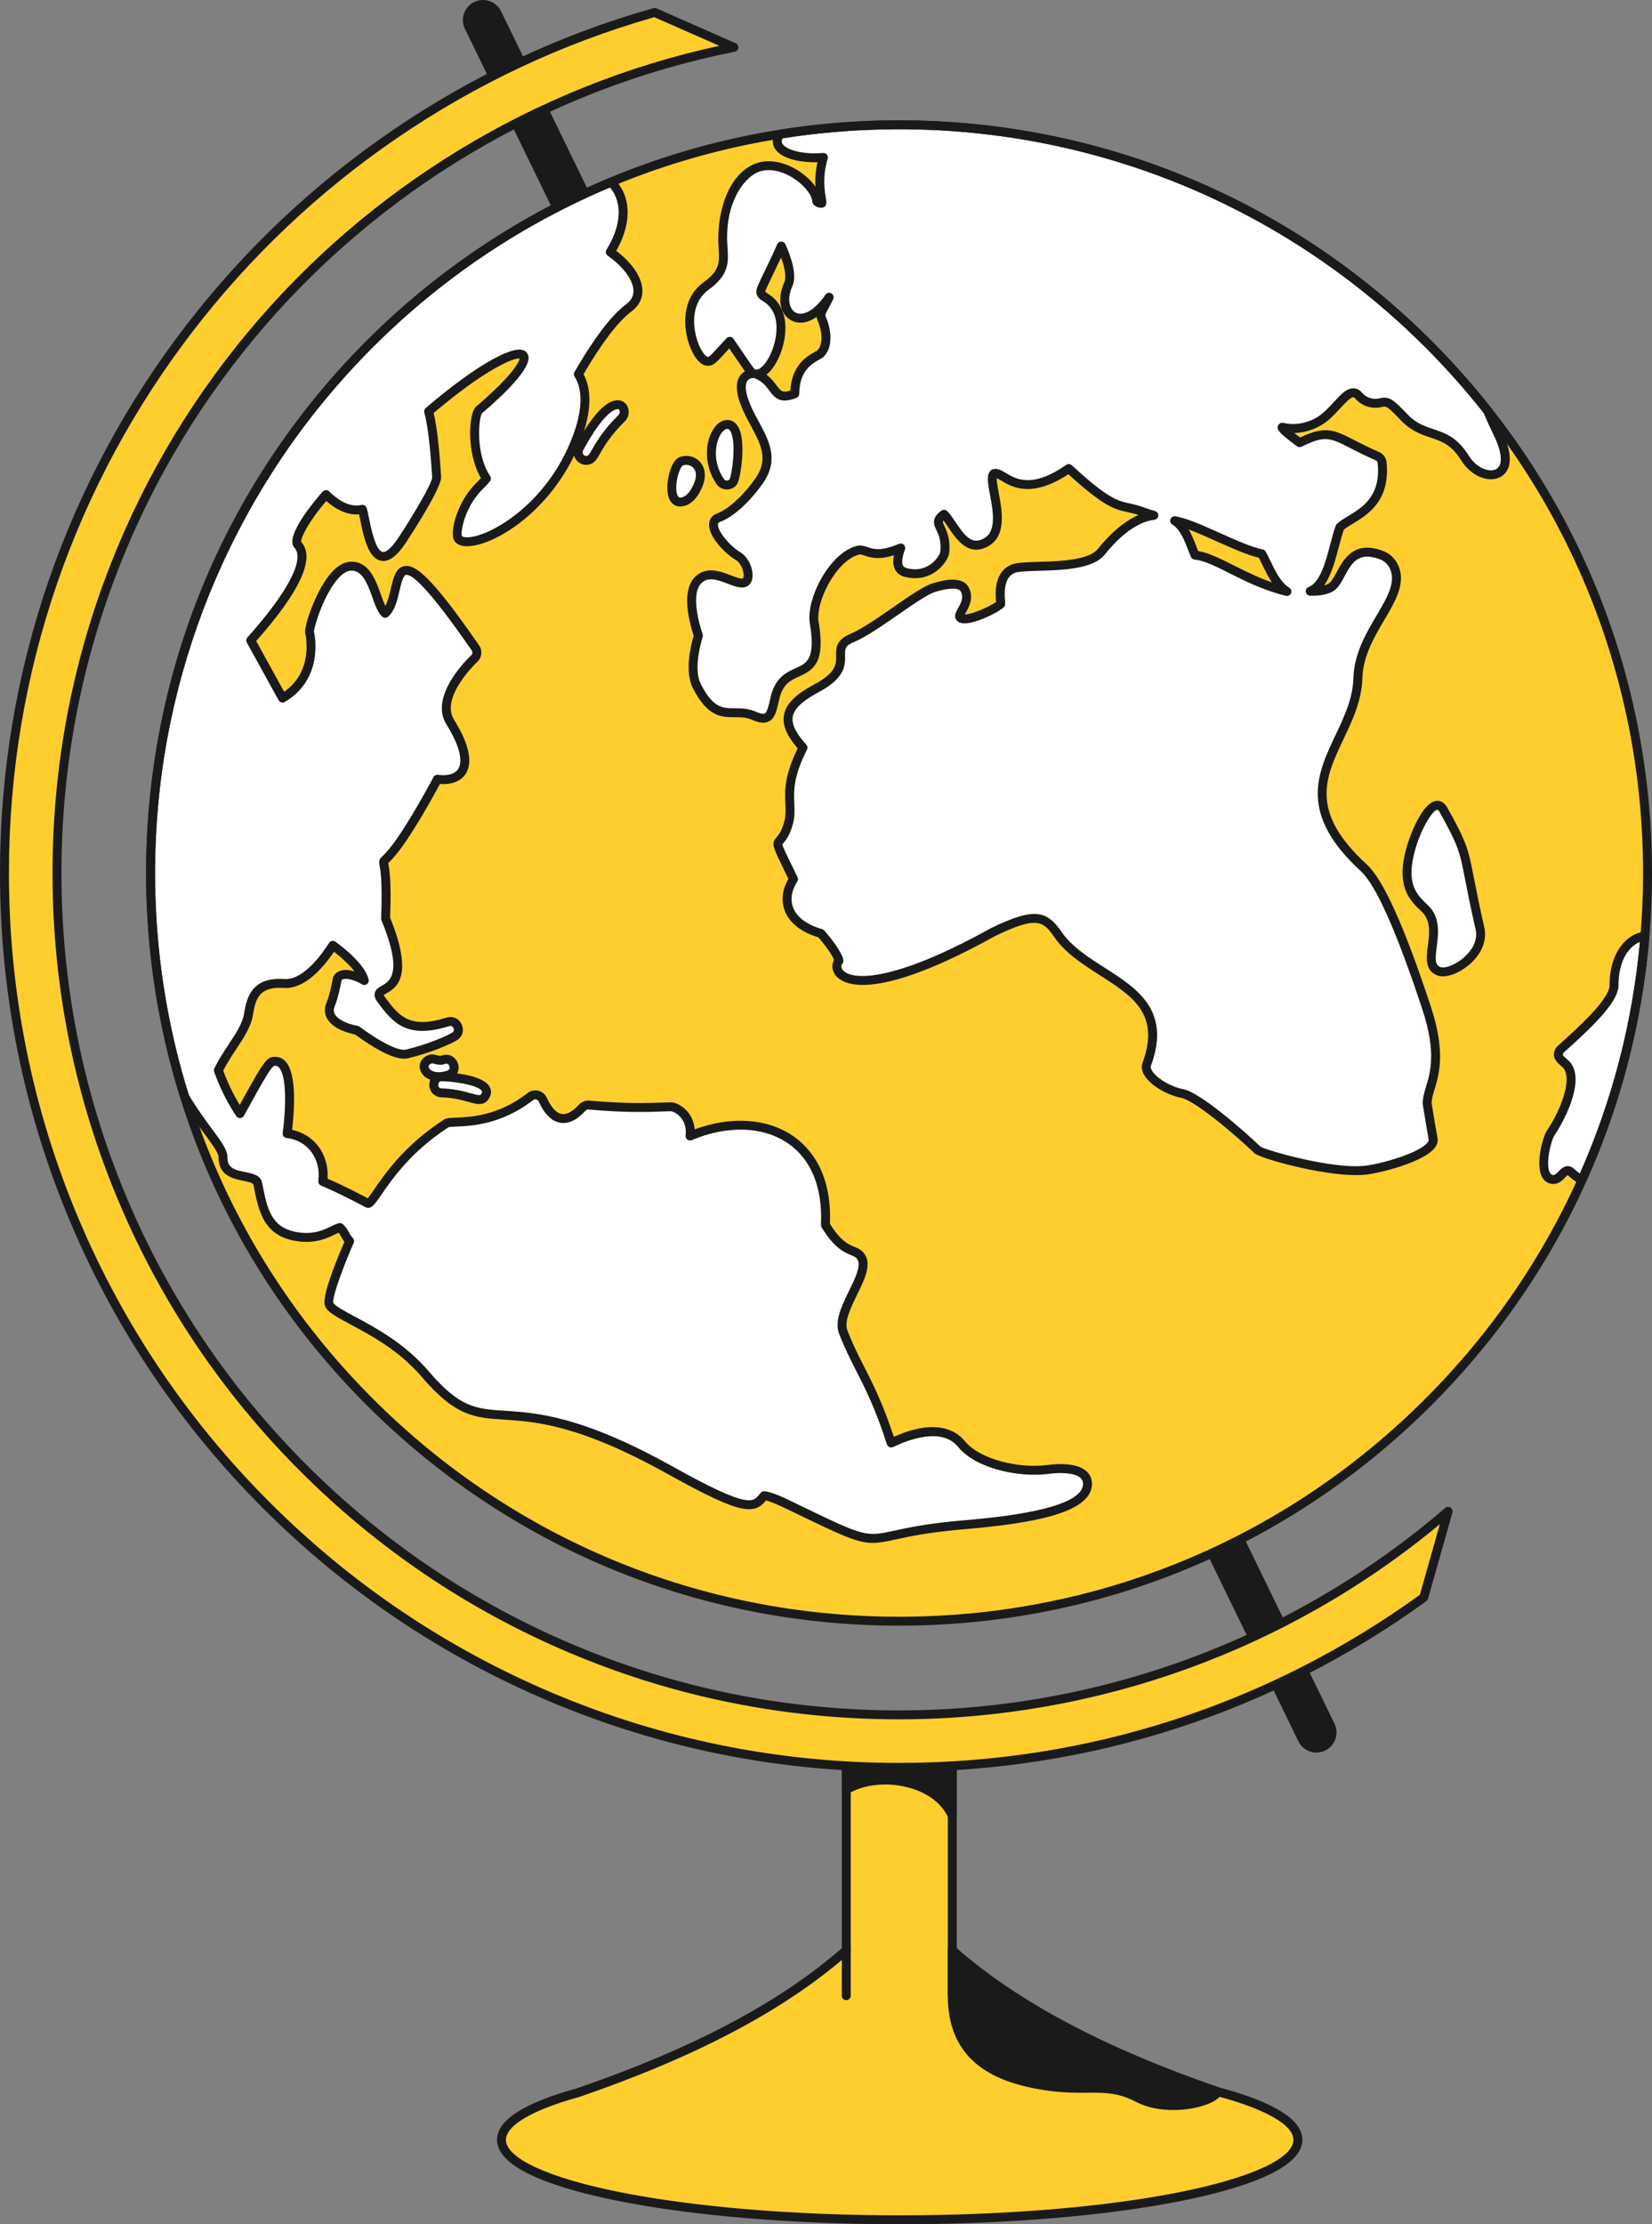 <?xml version="1.0" encoding="UTF-8"?> <svg xmlns="http://www.w3.org/2000/svg" width="416" height="560" viewBox="0 0 416 560" fill="none"><rect x="0" y="0" width="416" height="560" fill="#808080" stroke="none"/> <g clip-path="url(#clip0_7499_2019)"> <path d="M306.608 526.612C276.44 516.181 255.056 504.441 239.801 491.012V438.887H213.103V491.012C197.716 504.558 176.094 516.385 145.511 526.884C133.424 530.21 126.285 534.308 126.285 538.741C126.285 549.861 171.18 558.876 226.561 558.876C281.942 558.876 326.837 549.861 326.837 538.741C326.836 534.186 319.303 529.985 306.608 526.612Z" fill="#FECE2F"></path> <path d="M226.562 560C199.705 560 174.445 557.897 155.434 554.08C141.624 551.306 125.161 546.394 125.161 538.739C125.161 533.819 131.897 529.468 145.179 525.808C174.393 515.777 196.252 504.225 211.979 490.502V438.886C211.979 438.588 212.098 438.302 212.309 438.091C212.52 437.881 212.806 437.762 213.104 437.762H239.801C240.1 437.762 240.386 437.881 240.597 438.091C240.808 438.302 240.926 438.588 240.926 438.886V490.502C256.515 504.103 278.115 515.567 306.937 525.536C320.887 529.248 327.961 533.69 327.961 538.739C327.961 546.394 311.498 551.306 297.688 554.08C278.679 557.897 253.419 560 226.562 560ZM214.229 440.01V491.011C214.229 491.334 214.09 491.641 213.848 491.855C197.862 505.928 175.629 517.733 145.877 527.946C145.855 527.954 145.833 527.96 145.81 527.967C134.117 531.185 127.41 535.111 127.41 538.739C127.41 543.386 138.052 548.297 155.877 551.876C174.746 555.664 199.849 557.751 226.562 557.751C253.274 557.751 278.377 555.664 297.246 551.876C315.071 548.297 325.713 543.386 325.713 538.739C325.713 534.997 318.644 530.973 306.321 527.697C306.294 527.69 306.268 527.683 306.242 527.673C276.882 517.522 254.906 505.806 239.059 491.854C238.939 491.749 238.843 491.619 238.777 491.474C238.711 491.328 238.677 491.17 238.677 491.011V440.01L214.229 440.01ZM331.502 441.241C330.552 441.241 329.621 440.975 328.816 440.471C328.01 439.968 327.363 439.248 326.948 438.394L117.074 7.271C116.487 6.064 116.404 4.674 116.842 3.406C117.28 2.138 118.204 1.096 119.411 0.509C121.924 -0.714 124.953 0.333 126.176 2.845L336.049 433.968C336.424 434.739 336.597 435.593 336.552 436.449C336.507 437.305 336.245 438.136 335.79 438.863C335.335 439.59 334.703 440.19 333.953 440.606C333.203 441.022 332.36 441.24 331.502 441.241Z" fill="#1A1A1A"></path> <path d="M414.878 219.794C414.878 225.156 414.653 230.473 414.209 235.721C412.394 257.431 406.89 278.099 398.332 297.085C368.814 362.579 302.936 408.172 226.409 408.172C141.963 408.172 70.489 352.66 46.526 276.152C40.947 258.359 37.945 239.424 37.945 219.794C37.945 141.43 85.819 74.242 153.933 45.856C167.568 40.172 181.829 36.123 196.418 33.794C206.336 32.211 216.365 31.418 226.409 31.421C286.512 31.421 340.039 59.537 374.542 103.332C399.808 135.382 414.878 175.826 414.878 219.794Z" fill="#FECE2F"></path> <path d="M273.85 373.598C273.85 381.563 249.554 383.279 241.72 383.985C214.767 386.416 225.289 391.814 200.687 379.9C199.234 379.193 194.001 376.52 192.389 376.594C189.907 379.679 188.519 381.195 169.002 370.298C124.878 345.673 124.089 365.869 107.084 345.96C97.541 334.785 84.058 331.419 82.879 328.357C82.087 326.377 87.138 314.437 88.043 312.476C86.676 310.988 87.136 310.622 85.6 309.049C83.544 309.615 81.04 311.976 75.716 311.474C67.195 310.598 66.204 304.588 64.911 298.035C64.332 295.021 56.086 297.669 56.151 291.319C56.183 288.818 51.392 284.315 46.527 276.152C17.54 183.698 63.59 83.505 153.932 45.855C159.125 51.385 156.549 58.943 153.679 63.453C159.552 67.572 163.553 74.008 157.972 77.791C153.039 81.638 147.512 90.935 145.645 94.224C147.005 96.321 148.63 100.981 145.501 109.627C137.573 131.562 116.842 139.574 115.251 135.307C114.68 133.69 116.048 126.682 121.25 121.856C121.699 121.429 122.113 120.967 122.489 120.474C118.275 114.127 119.425 104.236 120.564 103.268C141.319 85.583 131.783 83.192 107.932 103.584C109.09 107.639 109.718 116.194 109.954 120.139C110.095 122.348 102.495 134.138 101.281 135.98C93.618 147.623 92.239 131.284 91.265 128.227C87.473 129.108 84.027 126.452 82.102 124.523C77.14 130.018 73.763 135.859 74.962 137.126C79.26 141.688 69.85 153.75 63.142 161.239L71.146 175.755C80.494 170.254 78.068 159.683 77.953 159.211C77.633 157.84 82.454 142.638 88.424 142.547C94.142 142.463 94.452 152.002 96.994 154.418C102.309 149.803 95.63 128.244 119.729 163.14C120.008 163.544 120.131 164.035 120.076 164.523C120.021 165.012 119.791 165.463 119.429 165.795C119.325 165.887 109.263 175.23 113.366 181.78C120.4 193.008 116.262 197.012 110.162 196.181C90.769 232.033 98.252 203.266 97.097 231.232C105.838 252.526 92.736 247.24 95.971 251.609C99.891 257.033 103.094 260.294 112.784 257.28C115.05 256.561 116.478 259.704 114.467 260.943C112.705 262.001 107.735 264.118 102.319 265.385C99.178 265.92 92.839 261.589 89.859 259.383C85.591 258.615 81.71 256.291 83.295 252.804C84.271 250.352 84.956 246.357 84.961 246.347C86.139 244.248 90.253 245.887 91.738 246.871C91.023 243.813 86.672 240.086 83.825 238.006C81.572 241.543 76.754 247.96 71.578 247.614C64.478 247.142 63.251 251.059 62.553 255.483C61.861 259.794 57.541 264.19 54.992 269.475C56.351 273.321 58.178 276.985 60.432 280.385C67.311 267.842 67.816 267.252 69.204 267.2C74.097 267.015 72.993 280.148 72.305 285.402C78.38 286.086 82.068 291.453 81.278 297.459C85.68 299.262 92.221 302.753 92.527 302.919C94.029 303.72 97.844 292.208 112.422 282.81C113.736 281.948 123.331 284.039 133.56 276.076C134.576 275.279 136.119 275.621 136.672 276.853C139.084 282.193 142.606 283.29 146.614 278.876C146.827 278.645 147.091 278.466 147.385 278.352C147.678 278.238 147.994 278.193 148.308 278.219C161.504 279.426 168.437 278.428 169.475 278.715C172.58 279.72 174.18 282.815 173.757 286.019C190.701 278.841 208.911 285.657 207.858 308.438C212.788 316.508 215.69 313.872 217.061 316.865C218.988 321.124 210.499 329.971 212.278 335.194C215.847 344.547 219.559 348.23 224.415 363.305C228.634 361.254 237.526 357.93 242.125 363.569C246.332 368.731 256.676 370.902 263.845 369.963C267.845 369.435 273.85 369.585 273.85 373.598Z" fill="white"></path> <path d="M219.763 388.457C215.881 388.457 212.035 386.645 200.198 380.912L199.673 380.654C195.612 378.652 193.734 377.95 192.884 377.769C191.705 379.187 190.295 380.452 186.872 379.794C183.478 379.139 177.97 376.593 168.454 371.28C145.806 358.641 134.909 357.94 126.954 357.428C119.592 356.955 114.729 356.642 106.23 346.691C100.523 340.008 93.47 336.237 88.32 333.484C84.652 331.523 82.438 330.338 81.831 328.761C80.862 326.342 85.498 315.471 86.73 312.666C86.322 312.145 86.114 311.746 85.924 311.383C85.755 311.057 85.602 310.763 85.271 310.36C84.965 310.49 84.63 310.652 84.268 310.827C82.383 311.74 79.802 312.991 75.612 312.594C66.444 311.651 65.148 305.064 63.894 298.693L63.808 298.254C63.716 297.775 62.434 297.52 61.301 297.294C58.783 296.791 54.978 296.031 55.027 291.309C55.04 290.282 53.441 288.113 51.591 285.604C49.87 283.27 47.728 280.364 45.56 276.729C45.515 276.654 45.48 276.573 45.454 276.49C31.32 231.409 34.519 182.93 54.462 139.981C74.469 96.894 109.641 63.098 153.5 44.82C153.711 44.731 153.945 44.709 154.169 44.757C154.393 44.805 154.597 44.921 154.753 45.088C157.318 47.819 158.392 51.209 157.948 55.164C157.579 58.439 156.222 61.335 155.175 63.155C159.349 66.321 161.796 70.066 161.77 73.308C161.753 75.447 160.67 77.31 158.637 78.7C154.1 82.257 148.881 90.864 146.947 94.216C148.28 96.658 149.608 101.589 146.559 110.011C139.959 128.273 124.463 137.501 117.642 137.536C115.253 137.552 114.455 136.392 114.197 135.701C113.386 133.404 115.211 125.926 120.485 121.034C120.703 120.827 120.911 120.611 121.109 120.385C117.312 113.87 118.092 103.895 119.836 102.413C128.681 94.877 130.745 91.244 130.854 90.255C129.421 90.065 122.408 92.778 109.199 103.983C110.246 108.242 110.821 115.799 111.077 120.074C111.248 122.751 103.729 134.31 102.22 136.6C99.942 140.061 97.886 141.557 95.938 141.182C92.646 140.543 91.512 134.888 90.683 130.76C90.591 130.297 90.504 129.865 90.424 129.495C87.75 129.716 84.885 128.554 82.173 126.139C77.677 131.319 75.685 135.479 75.841 136.424C79.474 140.421 75.662 148.819 64.51 161.394L71.551 174.163C79.061 168.931 76.957 159.878 76.859 159.479C76.476 157.839 79.287 149.447 82.782 144.977C84.601 142.649 86.494 141.453 88.406 141.424C92.934 141.365 94.559 145.925 95.872 149.594C96.249 150.647 96.634 151.723 97.046 152.536C97.675 151.381 98.054 149.748 98.4 148.261C99.035 145.527 99.635 142.944 101.811 142.531C104.566 142.009 108.68 145.165 120.654 162.504C121.552 163.802 121.349 165.577 120.184 166.631C120.09 166.716 110.764 175.51 114.32 181.186C119.106 188.825 118.564 192.822 117.266 194.83C116.067 196.687 113.732 197.595 110.793 197.379C102.312 212.975 98.978 216.13 97.871 217.178L97.76 217.283C97.772 217.359 97.789 217.448 97.804 217.531C98.042 218.842 98.597 221.898 98.232 231.035C104.347 246.072 99.745 248.709 97.266 250.129C97.049 250.254 96.769 250.414 96.614 250.53C96.655 250.614 96.732 250.749 96.876 250.943C100.578 256.064 103.306 259.053 112.451 256.209C114.001 255.717 115.566 256.415 116.251 257.908C116.937 259.404 116.447 261.046 115.059 261.902C113.17 263.036 108.06 265.198 102.576 266.481C102.554 266.486 102.532 266.491 102.509 266.494C99.249 267.048 93.624 263.548 89.4 260.441C87.553 260.079 83.718 259.022 82.304 256.328C81.657 255.097 81.646 253.717 82.272 252.34C83.051 250.379 83.672 247.153 83.843 246.212C83.864 246.099 83.887 245.97 83.974 245.811C84.4 245.05 85.095 244.541 85.989 244.326C86.98 244.087 88.151 244.232 89.253 244.544C87.974 242.882 86.026 241.111 84.108 239.626C81.429 243.583 76.731 249.092 71.505 248.737C65.308 248.33 64.346 251.346 63.666 255.659C63.209 258.497 61.395 261.248 59.473 264.162C58.335 265.886 57.161 267.666 56.213 269.545C57.309 272.552 58.699 275.443 60.363 278.177C66.582 266.861 67.169 266.153 69.162 266.077C70.226 266.024 71.181 266.445 71.923 267.259C74.767 270.378 74.122 279.632 73.556 284.466C76.158 285.011 78.43 286.402 80.038 288.457C81.836 290.754 82.69 293.669 82.48 296.744C86.293 298.375 91.119 300.899 92.609 301.688C92.991 301.257 93.626 300.332 94.2 299.497C96.897 295.564 101.92 288.244 111.814 281.867C112.391 281.488 113.228 281.455 114.747 281.394C118.487 281.244 125.449 280.967 132.871 275.19C133.247 274.895 133.686 274.689 134.154 274.59C134.622 274.49 135.107 274.499 135.571 274.616C136.038 274.73 136.473 274.95 136.842 275.258C137.211 275.566 137.505 275.955 137.7 276.395C138.804 278.841 140.11 280.247 141.474 280.463C143.053 280.709 144.689 279.327 145.782 278.122C146.114 277.762 146.523 277.483 146.979 277.306C147.435 277.129 147.925 277.059 148.412 277.101C157.518 277.935 163.58 277.71 166.837 277.589C168.662 277.523 169.316 277.505 169.776 277.632C172.747 278.593 174.688 281.223 174.927 284.345C184.099 280.934 193.287 281.542 199.779 286.058C204.264 289.179 209.48 295.537 208.997 308.141C211.731 312.512 213.716 313.33 215.174 313.93C216.252 314.374 217.368 314.833 218.085 316.398C219.249 318.973 217.59 322.369 215.833 325.965C214.237 329.231 212.586 332.609 213.344 334.833C214.715 338.425 216.131 341.205 217.63 344.147C219.818 348.444 222.286 353.289 225.091 361.748C235.881 356.9 240.926 360.318 242.998 362.86C246.831 367.563 256.798 369.758 263.701 368.849C266.33 368.503 271.105 368.238 273.541 370.372C274.48 371.195 274.976 372.31 274.976 373.598C274.976 381.183 258.85 383.615 243.076 384.993L241.824 385.103C233.59 385.846 228.971 386.849 225.599 387.581C223.19 388.105 221.473 388.457 219.763 388.457ZM192.449 375.47C193.934 375.47 196.815 376.738 200.669 378.639L201.18 378.89C217.851 386.964 217.988 386.934 225.119 385.386C228.356 384.683 233.247 383.621 241.62 382.866L242.878 382.755C250.26 382.11 272.726 380.147 272.726 373.6C272.726 372.952 272.513 372.464 272.056 372.064C270.802 370.965 267.712 370.589 263.993 371.08C256.518 372.062 245.7 369.738 241.252 364.282C237.083 359.169 228.432 362.603 224.906 364.317C224.761 364.387 224.603 364.426 224.442 364.429C224.281 364.433 224.121 364.403 223.973 364.339C223.825 364.276 223.692 364.182 223.584 364.063C223.475 363.944 223.393 363.804 223.344 363.651C220.43 354.604 217.986 349.807 215.624 345.168C214.097 342.171 212.655 339.339 211.226 335.596C210.156 332.456 212.013 328.654 213.81 324.978C215.261 322.008 216.762 318.936 216.036 317.33C215.69 316.575 215.259 316.398 214.315 316.009C212.639 315.319 210.106 314.277 206.897 309.024C206.78 308.833 206.723 308.611 206.733 308.386C207.166 299.038 204.316 291.956 198.492 287.904C192.259 283.568 183.176 283.251 174.196 287.055C173.824 287.211 173.397 287.159 173.076 286.914C172.755 286.67 172.589 286.273 172.642 285.872C173.008 283.097 171.585 280.609 169.179 279.802C168.904 279.763 167.939 279.798 166.918 279.836C163.611 279.96 157.455 280.186 148.204 279.339C148.062 279.329 147.92 279.351 147.787 279.403C147.655 279.455 147.535 279.536 147.438 279.64C145.312 281.982 143.184 283.003 141.12 282.683C138.941 282.34 137.098 280.535 135.646 277.317C135.591 277.189 135.506 277.075 135.399 276.985C135.292 276.895 135.166 276.831 135.03 276.799C134.896 276.765 134.757 276.762 134.623 276.79C134.488 276.818 134.362 276.877 134.254 276.961C126.258 283.185 118.542 283.492 114.834 283.64C114.089 283.67 113.248 283.703 112.989 283.782C103.5 289.912 98.655 296.973 96.051 300.769C94.333 303.274 93.386 304.654 91.996 303.912C91.924 303.873 85.271 300.31 80.85 298.5C80.62 298.406 80.428 298.239 80.303 298.024C80.178 297.809 80.128 297.559 80.161 297.313C80.527 294.528 79.854 291.875 78.263 289.843C76.781 287.951 74.677 286.801 72.177 286.52C72.028 286.504 71.885 286.458 71.754 286.385C71.624 286.312 71.509 286.214 71.417 286.096C71.325 285.979 71.257 285.844 71.218 285.7C71.179 285.556 71.168 285.406 71.188 285.257C72.005 279.021 72.253 270.962 70.257 268.774C69.96 268.448 69.646 268.304 69.244 268.325C68.457 268.355 67.213 270.356 61.417 280.926C61.324 281.096 61.188 281.239 61.024 281.341C60.859 281.443 60.671 281.501 60.478 281.509C60.284 281.517 60.092 281.475 59.919 281.387C59.747 281.299 59.6 281.168 59.493 281.007C57.188 277.53 55.32 273.783 53.93 269.85C53.881 269.71 53.86 269.562 53.868 269.414C53.876 269.266 53.913 269.121 53.977 268.988C55.023 266.819 56.33 264.839 57.593 262.924C59.377 260.219 61.063 257.664 61.441 255.306C62.157 250.764 63.597 245.957 71.651 246.494C76.354 246.812 81.067 240.241 82.874 237.403C82.957 237.274 83.065 237.162 83.193 237.076C83.32 236.99 83.464 236.931 83.615 236.902C83.766 236.874 83.921 236.877 84.072 236.911C84.222 236.945 84.363 237.009 84.487 237.1C86.706 238.721 91.962 242.893 92.831 246.617C92.882 246.836 92.866 247.065 92.785 247.275C92.704 247.485 92.562 247.666 92.377 247.794C92.192 247.922 91.973 247.992 91.748 247.995C91.523 247.998 91.302 247.933 91.115 247.809C90.026 247.088 87.762 246.212 86.514 246.511C86.253 246.574 86.111 246.676 86.023 246.778C85.758 248.204 85.148 251.184 84.339 253.221C83.98 254.013 83.972 254.672 84.293 255.283C84.993 256.617 87.201 257.764 90.057 258.277C90.227 258.308 90.388 258.378 90.527 258.48C95.764 262.357 100.19 264.579 102.098 264.282C107.274 263.067 112.19 260.999 113.887 259.981C114.493 259.607 114.283 259.016 114.205 258.845C114.126 258.674 113.817 258.135 113.123 258.353C102.764 261.575 99.102 257.864 95.058 252.269C94.672 251.748 94.172 250.938 94.36 250.041C94.56 249.086 95.366 248.624 96.145 248.178C98.171 247.017 101.562 245.075 96.056 231.66C95.994 231.51 95.966 231.349 95.972 231.187C96.347 222.108 95.796 219.074 95.589 217.931C95.38 216.777 95.444 216.376 96.323 215.544C97.381 214.544 100.597 211.5 109.172 195.648C109.28 195.447 109.448 195.283 109.652 195.18C109.856 195.076 110.086 195.038 110.313 195.069C112.719 195.395 114.565 194.865 115.375 193.61C116.69 191.576 115.61 187.482 112.412 182.378C107.794 175.008 118.568 165.058 118.678 164.959C119 164.668 119.056 164.149 118.802 163.781C107.605 147.567 103.609 144.486 102.23 144.739C101.494 144.879 100.972 147.128 100.59 148.769C100.041 151.127 99.42 153.801 97.73 155.268C97.519 155.452 97.246 155.55 96.967 155.543C96.687 155.537 96.42 155.427 96.217 155.234C95.132 154.203 94.493 152.418 93.753 150.35C92.344 146.415 91.145 143.651 88.439 143.672C87.486 143.686 86.45 144.275 85.359 145.421C81.646 149.324 79.071 157.805 79.061 159.016C79.291 160.02 81.536 170.946 71.716 176.725C71.586 176.801 71.443 176.85 71.293 176.87C71.144 176.89 70.993 176.879 70.848 176.84C70.703 176.8 70.567 176.732 70.449 176.639C70.331 176.546 70.233 176.43 70.16 176.299L62.155 161.782C62.043 161.578 61.996 161.344 62.023 161.113C62.049 160.881 62.147 160.663 62.303 160.49C72.412 149.204 76.838 140.759 74.142 137.898C71.292 134.887 80.857 124.223 81.266 123.77C81.368 123.657 81.492 123.566 81.631 123.502C81.77 123.439 81.92 123.404 82.073 123.4C82.381 123.367 82.679 123.511 82.897 123.73C84.496 125.333 87.677 127.907 91.009 127.133C91.284 127.069 91.574 127.111 91.819 127.251C92.065 127.391 92.249 127.618 92.335 127.887C92.51 128.434 92.676 129.265 92.888 130.317C93.386 132.803 94.554 138.623 96.366 138.974C96.698 139.047 97.967 138.97 100.341 135.363C103.9 129.963 108.829 121.69 108.831 120.203C108.617 116.64 107.997 107.91 106.849 103.893C106.79 103.686 106.792 103.467 106.854 103.26C106.916 103.054 107.036 102.871 107.2 102.731C118.882 92.743 128.517 87.031 131.747 88.17C132.451 88.419 132.932 88.975 133.065 89.694C133.645 92.826 127.021 99.239 121.34 104.084C120.591 105.247 119.609 114.104 123.426 119.854C123.555 120.049 123.62 120.279 123.612 120.513C123.605 120.747 123.524 120.972 123.382 121.158C122.969 121.698 122.515 122.204 122.024 122.672C116.977 127.353 115.957 133.931 116.311 134.932C116.372 135.096 116.808 135.281 117.629 135.286C120.273 135.273 125.325 133.305 130.649 128.939C134.977 125.389 140.883 119.091 144.442 109.245C147.436 100.975 145.889 96.668 144.7 94.836C144.588 94.663 144.526 94.463 144.52 94.257C144.514 94.052 144.564 93.848 144.666 93.669C146.788 89.932 152.266 80.815 157.279 76.904C157.299 76.889 157.319 76.874 157.34 76.86C158.795 75.874 159.508 74.706 159.519 73.289C159.54 70.652 156.994 67.152 153.032 64.374C152.795 64.208 152.631 63.957 152.575 63.673C152.519 63.389 152.574 63.095 152.729 62.85C154.161 60.601 158.326 53.001 153.619 47.206C110.627 65.339 76.157 98.594 56.501 140.925C36.812 183.326 33.638 231.179 47.56 275.69C49.647 279.178 51.726 281.998 53.4 284.268C55.748 287.451 57.298 289.554 57.275 291.333C57.247 294.052 58.954 294.531 61.741 295.088C63.568 295.453 65.639 295.866 66.014 297.823L66.1 298.257C67.345 304.586 68.328 309.584 75.831 310.355C79.385 310.689 81.548 309.643 83.286 308.802C83.984 308.465 84.643 308.145 85.301 307.965C85.495 307.911 85.699 307.91 85.893 307.963C86.087 308.015 86.264 308.119 86.404 308.263C87.325 309.206 87.64 309.81 87.918 310.342C88.134 310.757 88.321 311.116 88.871 311.715C89.178 312.049 89.254 312.534 89.064 312.945C87.356 316.651 83.55 326.413 83.933 327.966C84.236 328.749 86.851 330.148 89.38 331.5C94.389 334.178 101.958 338.225 107.94 345.23C115.822 354.458 119.827 354.716 127.098 355.183C131.032 355.436 135.929 355.751 142.692 357.621C150.568 359.799 159.353 363.625 169.551 369.316C178.721 374.436 184.194 376.986 187.297 377.585C189.766 378.063 190.349 377.336 191.512 375.889C191.612 375.765 191.738 375.663 191.88 375.591C192.022 375.519 192.178 375.478 192.337 375.47L192.449 375.47Z" fill="#1A1A1A"></path> <path d="M363.499 203.915C361.045 199.488 356.625 208.683 355.293 213.609C352.66 222.793 355.851 225.882 358.413 228.363C364.475 233.494 357.199 242.803 362.454 244.568C365.499 245.591 374.033 240.383 372.703 233.862C368.082 213.675 370.303 216.178 363.499 203.915Z" fill="white"></path> <path d="M363.325 245.817C362.877 245.817 362.464 245.758 362.097 245.634C358.728 244.503 359.17 241.084 359.56 238.068C359.976 234.85 360.406 231.523 357.688 229.222C357.669 229.206 357.65 229.189 357.632 229.172C355 226.623 351.395 223.133 354.213 213.3C354.845 210.964 357.977 202.087 361.668 201.639C362.317 201.557 363.546 201.679 364.484 203.371C369.455 212.33 369.718 213.676 371.175 221.141C371.735 224.008 372.501 227.935 373.801 233.611C374.45 236.794 373.125 240.1 370.17 242.71C367.982 244.642 365.317 245.816 363.325 245.817ZM359.171 227.532C362.791 230.621 362.236 234.909 361.791 238.357C361.368 241.627 361.342 243.009 362.814 243.503C363.744 243.813 366.3 243.128 368.681 241.025C370.053 239.813 372.258 237.3 371.603 234.087C370.301 228.402 369.53 224.453 368.967 221.571C367.535 214.236 367.315 213.109 362.516 204.461C362.459 204.357 362.167 203.862 361.939 203.87C360.537 204.04 357.627 209.292 356.38 213.903C353.937 222.426 356.708 225.147 359.171 227.532Z" fill="#1A1A1A"></path> <path d="M377.255 109.3C376.302 107.333 375.397 105.343 374.541 103.332C332.169 49.549 264.36 22.936 196.416 33.793C193.475 37.886 200.519 40.237 207.343 39.634C205.493 45.819 207.059 50.04 206.963 51.154C206.49 51.267 205.948 51.04 205.672 50.722C205.424 46.283 196.6 39.516 190.187 42.41C183.616 45.409 181.508 55.355 182.084 62.421C182.315 66.021 182.482 68.619 177.842 71.983C170.018 77.657 175.054 90.617 177.986 90.94C179.37 91.069 179.573 90.41 183.773 85.929C189.148 93.762 188.967 93.76 189.818 94.068C189.288 94.021 188.756 94.127 188.285 94.373C184.649 96.265 188.02 103.036 190.031 106.602C192.671 111.498 194.947 115.732 191.103 121.147C185.744 128.693 181.179 130.248 181.156 130.26C177.217 131.439 181.903 137.626 185.916 140.058C187.882 141.25 188.902 144.591 188.135 146.042C186.558 149.001 180.094 142.101 175.952 145.91C172.609 148.986 174.782 156.814 175.865 160.034C175.179 162.252 173.462 168.795 175.485 172.765C180.644 182.846 184.775 177.715 190.198 180.351C193.995 181.859 194.23 179.714 195.287 175.163C197.998 165.611 207.67 173.264 205.097 157.131C203.904 151.472 209.589 140.45 215.728 138.623C218.22 137.751 219.095 141.196 226.822 137.961C225.883 140.565 225.373 143.414 228.072 144.142C234.434 145.785 237.821 140.441 237.909 138.987C238.568 132.561 234.137 132.035 237.731 129.47C240.417 132.203 243.018 140.023 248.773 136.256C254.158 132.428 248.495 121.243 250.22 119.269C252.547 118.143 256.307 126.842 269.134 117.973C281.845 129.676 282.015 126.543 288.285 129.033C294.31 131.284 287.532 126.277 277.398 138.819C273.505 143.885 258.241 141.854 255.107 143.197C251.681 144.656 251.672 148.702 252.003 152.06C250.273 153.576 244.398 156.237 242.359 155.777C239.866 155.203 244.762 152.303 243.033 148.589C241.903 146.147 237.683 147.214 235.315 147.89C231.234 149.056 220.439 158.179 214.569 160.625C207.871 163.418 216.529 167.437 205.661 173.248C197.316 177.708 196.27 181.681 202.202 188.237C196.706 199.107 199.937 202.192 198.566 207.194C196.383 215.156 193.339 208.024 199.822 221.335C196.595 226.238 197.837 232.46 206.732 235.016C210.824 239.814 211.216 241.514 211.232 241.928C208.828 244.653 214.055 254.666 250.029 234.688C260.962 229.371 263.215 230.638 266.442 235.327C274.299 246.716 296.061 248.143 288.768 267.947C287.743 270.662 293.36 274.505 297.724 275.321C301.366 276.001 311.291 284.41 316.69 289.548C317.686 290.492 335.101 295.62 343.886 294.618C348.518 294.073 361.568 290.467 360.875 286.715C360.346 283.779 359.85 280.837 359.389 277.89C359.24 273.47 364.322 269.219 359.262 253.864C352.635 233.749 347.442 222.165 343.396 218.455C321.037 197.944 341.46 187.377 341.932 170.76C342.287 158.582 354.363 150.465 351.095 142.846C350.786 142.12 350.329 141.467 349.752 140.929C349.176 140.39 348.493 139.978 347.747 139.718C338.898 136.406 338.313 145.587 335.345 147.743C333.972 148.728 331.615 148.909 329.928 148.854C334.629 147.055 335.647 137.391 337.437 132.692C340.366 129.968 349.169 128.046 348.036 116.505C348.004 116.143 347.874 115.797 347.661 115.503C347.448 115.209 347.16 114.978 346.826 114.835C336.096 110.207 335.715 107.254 327.277 111.447C326.814 111.111 322.623 108.079 322.88 107.565C325.912 108.275 329.051 107.799 331.947 106.191C336.466 103.706 339.463 96.763 342.077 99.535C343.338 101.076 345.445 101.885 347.541 101.413C349.567 100.887 350.104 101.415 354.076 105.572C359.354 110.534 364.187 107.813 368.864 115.249C372.857 121.89 383.184 121.448 377.255 109.3ZM206.899 80.153C208.043 82.812 208.766 86.962 206.571 89.04C205.628 89.934 200.178 91.269 200.139 99.127C194.295 101.439 195.892 96.409 190.474 94.185C194.091 94.237 198.53 84.303 195.846 78.356C193.682 73.852 190.568 75.284 191.898 72.302C193.158 69.502 195.276 65.396 196.734 61.945C198.33 65.475 199.494 69.484 198.497 71.634C195.156 78.835 201.881 84.84 208.795 74.836C207.2 78.197 206.304 78.831 206.899 80.153ZM324.068 148.919C313.63 146.366 306.334 140.251 300.939 139.777C299.971 137.698 298.745 132.86 295.8 131.102C301.144 131.958 311.782 138.225 317.74 139.439C319.083 141.732 320.927 147.105 324.068 148.919Z" fill="white"></path> <path d="M341.485 295.863C332.213 295.864 317.188 291.569 315.917 290.365C309.311 284.079 300.399 276.964 297.517 276.426C294.215 275.809 289.669 273.399 288.083 270.582C287.335 269.254 287.47 268.2 287.716 267.551C292.229 255.293 285.127 250.754 276.903 245.499C272.674 242.795 268.299 239.999 265.516 235.966C262.746 231.94 261.195 230.512 250.549 235.686C238.716 242.255 229.052 246.24 221.823 247.529C214.349 248.863 211.499 246.903 210.462 245.616C209.488 244.406 209.339 242.868 210.028 241.686C209.808 241.082 209.007 239.45 206.091 235.999C200.523 234.312 198.393 231.392 197.589 229.219C196.656 226.7 196.995 223.899 198.538 221.27L197.61 219.369C194.378 212.766 194.185 212.371 195.606 210.733C196.086 210.181 196.81 209.346 197.481 206.897C197.901 205.364 197.84 203.999 197.769 202.418C197.627 199.285 197.453 195.411 200.859 188.415C198.079 185.189 196.981 182.52 197.41 180.057C197.897 177.256 200.279 174.85 205.131 172.257C210.617 169.323 210.584 167.169 210.551 165.084C210.521 163.221 210.489 161.109 214.136 159.588C216.943 158.418 220.988 155.616 224.899 152.905C229.125 149.976 232.775 147.447 235.007 146.809C237.238 146.172 242.463 144.679 244.055 148.117C245.226 150.633 243.981 152.858 243.237 154.187C243.146 154.35 243.039 154.54 242.949 154.713C244.633 154.708 248.943 152.898 250.826 151.556C250.591 148.908 250.443 143.962 254.666 142.163C255.909 141.631 258.216 141.562 261.407 141.467C266.823 141.305 274.24 141.083 276.507 138.134C279.84 134.009 283.357 131.103 286.706 129.656C285.697 129.325 284.859 129.142 284.041 128.964C280.732 128.244 278.103 127.672 269.029 119.4C259.691 125.536 254.78 122.598 252.109 121.001C251.754 120.789 251.306 120.521 250.992 120.382C250.95 121.188 251.267 122.886 251.511 124.187C252.311 128.473 253.408 134.342 249.427 137.172C244.1 140.659 240.902 135.897 238.785 132.746C238.373 132.133 237.974 131.54 237.592 131.039C237.313 131.391 237.459 131.706 237.861 132.567C238.461 133.854 239.368 135.797 239.029 139.102C238.959 140.284 237.7 142.414 235.722 143.851C234.135 145.005 231.472 146.182 227.792 145.231C226.667 144.928 225.864 144.319 225.394 143.418C224.834 142.344 224.871 141.028 225.123 139.787C221.171 141.033 219.162 140.359 217.766 139.893C216.945 139.618 216.593 139.513 216.1 139.685C210.452 141.368 205.123 151.8 206.199 156.9C207.744 166.583 205.129 168.556 201.267 170.294C199.247 171.202 197.338 172.061 196.371 175.472L196.208 176.185C195.568 178.979 195.146 180.825 193.633 181.619C192.653 182.134 191.466 182.065 189.784 181.396C189.758 181.386 189.732 181.375 189.707 181.363C188.106 180.585 186.623 180.581 185.052 180.578C181.69 180.571 178.213 180.563 174.485 173.277C172.389 169.166 173.84 162.898 174.686 160.051C173.272 155.731 171.605 148.384 175.191 145.084C177.993 142.509 181.538 143.882 184.127 144.885C185.429 145.389 186.906 145.962 187.144 145.516C187.614 144.624 186.824 141.924 185.333 141.02C182.316 139.192 178.171 134.811 178.572 131.673C178.726 130.471 179.515 129.593 180.795 129.196C181.147 129.062 185.316 127.356 190.187 120.498C193.63 115.648 191.606 111.892 189.042 107.138C186.12 101.955 185.045 98.245 185.768 95.815C186.068 94.802 186.694 93.999 187.583 93.48C187.136 92.861 186.53 91.969 185.64 90.661C185.098 89.862 184.442 88.897 183.64 87.726C183.238 88.161 182.838 88.597 182.439 89.035C180.149 91.541 179.534 92.216 177.883 92.062C175.762 91.828 173.981 88.558 173.149 85.419C172.554 83.172 171.085 75.499 177.184 71.077C181.321 68.076 181.186 65.976 180.964 62.497C180.639 58.517 181.159 54.149 182.393 50.53C183.924 46.041 186.458 42.88 189.722 41.39C192.889 39.962 196.885 40.466 200.689 42.773C202.641 43.956 204.266 45.463 205.35 47.012C205.226 44.943 205.4 42.866 205.865 40.846C201.441 40.958 196.574 39.949 195.054 37.285C194.636 36.553 194.14 35.04 195.505 33.14C195.592 33.019 195.701 32.917 195.828 32.839C195.954 32.761 196.095 32.709 196.241 32.686C229.745 27.332 264.062 30.995 295.48 43.278C326.849 55.542 354.494 76.069 375.427 102.639C375.488 102.717 375.539 102.801 375.578 102.892C376.427 104.886 377.324 106.859 378.269 108.809C382.113 116.687 379.242 119.321 377.83 120.088C374.82 121.721 370.274 119.773 367.904 115.831C365.438 111.911 363.024 111.105 360.228 110.171C358.12 109.467 355.73 108.669 353.309 106.393C353.294 106.379 353.279 106.365 353.266 106.35C349.24 102.137 349.132 102.164 347.827 102.502C345.378 103.056 342.813 102.18 341.238 100.283C340.98 100.018 340.845 100.02 340.774 100.018C340.044 100.022 338.697 101.486 337.507 102.778C336.072 104.336 334.446 106.103 332.492 107.178C330.382 108.349 328.149 108.966 325.908 109.01C326.325 109.338 326.819 109.714 327.397 110.141C333.802 107.09 335.993 108.216 341.067 110.826C342.681 111.656 344.689 112.689 347.274 113.804C348.346 114.274 349.048 115.244 349.159 116.399C350.114 126.127 344.395 129.589 340.612 131.88C339.726 132.416 338.948 132.887 338.397 133.348C337.98 134.505 337.591 135.978 337.182 137.531C336.26 141.033 335.252 144.857 333.41 147.397C333.937 147.251 334.374 147.06 334.694 146.83C335.346 146.356 335.96 145.219 336.611 144.016C338.342 140.814 340.96 135.976 348.145 138.666C349.919 139.284 351.381 140.649 352.133 142.403C354.044 146.858 351.394 151.346 348.589 156.098C346.074 160.359 343.223 165.187 343.06 170.793C342.901 176.421 340.579 181.318 338.333 186.054C333.684 195.862 329.668 204.332 344.161 217.627C348.355 221.473 353.645 233.211 360.334 253.512C364.083 264.887 362.374 270.537 361.243 274.276C360.826 275.655 360.494 276.75 360.515 277.788C360.972 280.701 361.462 283.609 361.985 286.511C362.089 287.073 362.061 287.95 361.336 288.93C358.665 292.548 347.728 295.299 344.021 295.734C343.178 295.824 342.332 295.867 341.485 295.863ZM317.424 288.694C318.979 289.654 335.543 294.438 343.759 293.501C348.142 292.986 357.597 290.205 359.523 287.596C359.721 287.328 359.803 287.1 359.77 286.919H359.771C359.644 286.266 358.891 281.992 358.277 278.064C358.27 278.019 358.266 277.974 358.265 277.928C358.217 276.5 358.62 275.168 359.086 273.626C360.198 269.951 361.721 264.916 358.195 254.217C351.72 234.567 346.486 222.814 342.636 219.285C326.922 204.87 331.688 194.815 336.298 185.092C338.443 180.566 340.663 175.886 340.809 170.73C340.989 164.545 343.996 159.451 346.649 154.957C349.264 150.525 351.524 146.698 350.062 143.29C349.813 142.709 349.446 142.186 348.983 141.754C348.521 141.322 347.974 140.99 347.377 140.781C342.003 138.769 340.343 141.837 338.587 145.086C337.812 146.52 337.079 147.875 336.007 148.653C334.238 149.923 331.419 150.03 329.892 149.979C329.633 149.971 329.384 149.873 329.188 149.702C328.993 149.532 328.862 149.298 328.819 149.042C328.776 148.786 328.823 148.523 328.952 148.298C329.081 148.073 329.284 147.899 329.526 147.806C332.441 146.69 333.862 141.295 335.004 136.959C335.46 135.23 335.89 133.597 336.387 132.293C336.448 132.132 336.545 131.987 336.672 131.87C337.395 131.198 338.344 130.623 339.443 129.957C343.137 127.721 347.734 124.937 346.918 116.617C346.905 116.454 346.847 116.297 346.751 116.165C346.655 116.033 346.525 115.929 346.374 115.866C343.726 114.724 341.679 113.671 340.036 112.826C334.999 110.235 333.646 109.54 327.779 112.456C327.595 112.548 327.39 112.587 327.185 112.57C326.98 112.553 326.784 112.48 326.617 112.359C321.707 108.793 321.403 108.008 321.875 107.065C321.988 106.838 322.174 106.656 322.403 106.549C322.632 106.441 322.891 106.414 323.137 106.473C325.894 107.117 328.751 106.682 331.402 105.211C333.036 104.312 334.531 102.688 335.85 101.256C337.566 99.391 339.049 97.781 340.758 97.77C341.558 97.76 342.269 98.101 342.896 98.766C342.914 98.786 342.931 98.805 342.948 98.826C343.464 99.45 344.144 99.92 344.911 100.184C345.677 100.447 346.502 100.494 347.294 100.318C349.946 99.63 350.895 100.617 354.868 104.775C356.922 106.698 358.873 107.349 360.938 108.039C363.875 109.019 366.912 110.034 369.817 114.653C371.697 117.78 375.026 119.049 376.754 118.112C378.485 117.172 378.29 113.985 376.245 109.794C375.306 107.855 374.413 105.894 373.567 103.913C352.892 77.713 325.61 57.473 294.659 45.372C263.768 33.293 230.044 29.648 197.093 34.824C196.677 35.592 196.91 36.001 197.007 36.169C197.855 37.657 202.011 38.977 207.245 38.515C207.428 38.499 207.612 38.528 207.781 38.599C207.951 38.67 208.1 38.782 208.216 38.924C208.332 39.066 208.411 39.235 208.447 39.415C208.483 39.595 208.474 39.781 208.422 39.956C207.085 44.428 207.634 47.841 207.93 49.674C208.044 50.381 208.119 50.848 208.084 51.251C208.064 51.486 207.97 51.71 207.815 51.889C207.661 52.068 207.454 52.194 207.223 52.248C206.386 52.447 205.398 52.123 204.822 51.459C204.659 51.271 204.563 51.034 204.55 50.785C204.448 48.961 202.333 46.399 199.521 44.693C196.359 42.776 193.127 42.317 190.651 43.435C187.171 45.023 182.311 51.368 183.206 62.331C183.441 66.008 183.644 69.166 178.504 72.894C173.877 76.25 174.662 82.064 175.214 84.407C176.052 87.964 177.648 89.746 178.112 89.824C178.568 89.866 178.627 89.871 180.777 87.517C181.497 86.727 182.222 85.941 182.953 85.161C183.068 85.038 183.209 84.943 183.365 84.882C183.522 84.821 183.691 84.796 183.858 84.808C184.026 84.821 184.189 84.871 184.335 84.955C184.481 85.039 184.606 85.155 184.701 85.294C185.877 87.007 186.786 88.346 187.501 89.395C189.813 92.798 189.907 92.905 190.203 93.012C190.249 93.029 190.293 93.048 190.336 93.071C190.386 93.064 190.441 93.062 190.491 93.062H190.503C191.061 93.062 192.033 92.484 193.1 90.859C195.185 87.683 196.398 82.312 194.822 78.819C193.946 76.997 192.921 76.332 192.097 75.797C191.119 75.163 189.78 74.294 190.872 71.845C191.381 70.714 192.022 69.385 192.701 67.977C193.7 65.907 194.832 63.561 195.699 61.508C195.784 61.307 195.926 61.135 196.107 61.013C196.289 60.891 196.502 60.824 196.721 60.821C197.165 60.801 197.576 61.075 197.76 61.482C199.265 64.812 200.793 69.359 199.518 72.107C198.06 75.252 198.826 77.836 200.288 78.671C201.773 79.521 204.65 78.857 207.871 74.198C208.032 73.965 208.274 73.802 208.55 73.739C208.826 73.677 209.115 73.721 209.36 73.862C209.605 74.004 209.787 74.232 209.871 74.502C209.955 74.772 209.934 75.064 209.813 75.319C209.424 76.134 209.011 76.937 208.574 77.728C207.783 79.184 207.758 79.317 207.927 79.692L207.935 79.709C209.287 82.853 209.945 87.397 207.347 89.857C207.076 90.113 206.709 90.317 206.244 90.576C204.514 91.539 201.295 93.332 201.266 99.133C201.265 99.357 201.197 99.576 201.07 99.762C200.943 99.947 200.764 100.09 200.555 100.173C196.327 101.845 195.002 100.062 193.72 98.338C192.875 97.202 192.002 96.026 190.05 95.225C190.02 95.213 189.99 95.199 189.961 95.184C189.882 95.194 189.802 95.195 189.723 95.189C189.408 95.16 189.091 95.223 188.81 95.37C188.355 95.606 188.075 95.95 187.926 96.453C187.56 97.684 187.799 100.348 191.014 106.051C193.725 111.078 196.275 115.808 192.023 121.798C186.743 129.232 182.089 131.115 181.559 131.31C181.534 131.32 181.508 131.328 181.482 131.336C180.861 131.522 180.826 131.793 180.805 131.956C180.596 133.587 183.578 137.325 186.502 139.096C188.829 140.508 190.23 144.488 189.133 146.567C187.955 148.777 185.383 147.781 183.316 146.98C180.488 145.885 178.36 145.226 176.716 146.737C173.786 149.434 176.142 157.323 176.934 159.676C177.009 159.9 177.012 160.141 176.942 160.367C176.366 162.232 174.628 168.602 176.49 172.255C179.593 178.317 182.005 178.322 185.059 178.329C186.722 178.333 188.604 178.336 190.653 179.321C191.843 179.789 192.362 179.745 192.589 179.627C193.186 179.314 193.571 177.631 194.017 175.682L194.194 174.91C195.461 170.439 198.169 169.221 200.346 168.243C203.154 166.979 205.372 165.981 203.989 157.308C202.712 151.263 208.608 139.57 215.409 137.546C216.597 137.13 217.555 137.45 218.482 137.76C219.946 138.25 221.769 138.86 226.39 136.924C226.591 136.839 226.813 136.815 227.028 136.854C227.243 136.893 227.442 136.994 227.6 137.145C227.758 137.296 227.869 137.489 227.919 137.702C227.97 137.914 227.956 138.137 227.882 138.342C227.177 140.296 227.011 141.654 227.389 142.378C227.497 142.585 227.717 142.881 228.367 143.057C230.604 143.635 232.617 143.303 234.344 142.072C235.954 140.925 236.755 139.331 236.789 138.918C237.068 136.184 236.378 134.705 235.824 133.517C235.156 132.088 234.401 130.468 237.08 128.556C237.298 128.4 237.564 128.328 237.831 128.351C238.098 128.374 238.348 128.492 238.536 128.683C239.26 129.42 239.937 130.427 240.653 131.493C243.19 135.268 244.961 137.409 248.16 135.316C250.934 133.343 250.028 128.495 249.3 124.6C248.765 121.737 248.379 119.67 249.375 118.53C249.475 118.416 249.596 118.324 249.733 118.258C250.929 117.678 252.064 118.356 253.266 119.073C255.893 120.644 259.864 123.018 268.497 117.049C268.707 116.904 268.96 116.835 269.215 116.852C269.469 116.87 269.711 116.974 269.898 117.147C279.055 125.579 281.467 126.104 284.521 126.768C285.671 127.019 286.974 127.303 288.702 127.989C289.694 128.359 290.318 128.519 290.618 128.596C291.547 128.835 291.708 129.399 291.678 129.83C291.659 130.114 291.506 130.788 290.505 130.903C288.338 131.153 283.867 132.606 278.276 139.526C275.377 143.299 267.669 143.53 261.477 143.714C258.983 143.789 256.404 143.866 255.553 144.231C253.407 145.145 252.681 147.453 253.126 151.95C253.143 152.128 253.118 152.307 253.052 152.474C252.986 152.64 252.882 152.788 252.748 152.906C250.894 154.53 244.674 157.455 242.114 156.875C241.384 156.707 240.896 156.349 240.657 155.81C240.258 154.91 240.752 154.026 241.276 153.091C241.945 151.895 242.704 150.539 242.016 149.064C241.496 147.94 239.348 147.909 235.628 148.972C233.753 149.507 229.905 152.174 226.183 154.753C222.175 157.53 218.032 160.403 215.004 161.664C212.765 162.598 212.776 163.367 212.803 165.05C212.839 167.418 212.89 170.661 206.194 174.24C202.067 176.446 199.981 178.417 199.628 180.444C199.302 182.315 200.386 184.552 203.039 187.484C203.191 187.652 203.289 187.863 203.319 188.088C203.35 188.313 203.311 188.542 203.208 188.745C199.718 195.65 199.877 199.192 200.018 202.317C200.094 204.015 200.167 205.618 199.653 207.492C198.846 210.434 197.883 211.544 197.308 212.207C197.197 212.335 197.059 212.494 197.032 212.552C196.989 212.981 197.984 215.014 199.633 218.383L200.836 220.844C201.01 221.201 200.982 221.623 200.765 221.954C199.335 224.127 198.957 226.43 199.701 228.44C200.619 230.92 203.159 232.82 207.046 233.937C207.258 233.998 207.447 234.12 207.591 234.289C210.654 237.881 212.303 240.506 212.359 241.883C212.371 242.173 212.271 242.456 212.079 242.673C211.803 242.986 211.728 243.6 212.217 244.208C214.324 246.824 224.546 247.558 249.486 233.707C249.504 233.697 249.522 233.687 249.54 233.679C260.521 228.338 263.624 229.246 267.371 234.691C269.896 238.351 274.076 241.022 278.117 243.605C286.401 248.9 294.968 254.374 289.826 268.336C289.712 268.638 289.787 269.02 290.046 269.48C291.14 271.422 294.825 273.636 297.933 274.217C302.281 275.028 313.433 284.902 317.424 288.694ZM193.006 94.326C194.192 95.207 194.931 96.201 195.523 96.997C196.562 98.395 197.011 99.003 199.037 98.334C199.37 91.828 203.392 89.589 205.147 88.612C205.401 88.471 205.716 88.295 205.801 88.221C207.432 86.677 206.981 83.192 205.87 80.605C205.753 80.35 205.67 80.081 205.623 79.804C203.07 81.575 200.768 81.535 199.172 80.623C196.385 79.031 195.673 75.051 197.478 71.161C198.027 69.979 197.729 67.689 196.692 64.815C196.05 66.2 195.395 67.579 194.728 68.953C194.055 70.346 193.42 71.663 192.925 72.763C192.684 73.302 192.704 73.479 192.705 73.486C192.753 73.542 193.082 73.755 193.322 73.91C194.269 74.525 195.7 75.454 196.86 77.87C198.838 82.249 197.364 88.459 194.981 92.091C194.36 93.036 193.693 93.788 193.006 94.326ZM324.068 150.044C323.98 150.044 323.89 150.033 323.8 150.011C318.217 148.646 313.632 146.343 309.586 144.311C306.159 142.59 303.2 141.104 300.841 140.897C300.644 140.88 300.456 140.811 300.294 140.698C300.132 140.585 300.003 140.431 299.92 140.252C299.694 139.767 299.47 139.182 299.211 138.506C298.361 136.286 297.199 133.247 295.223 132.068C294.999 131.934 294.828 131.726 294.74 131.48C294.652 131.233 294.653 130.964 294.743 130.719C294.832 130.473 295.004 130.266 295.23 130.134C295.455 130.001 295.72 129.951 295.978 129.993C298.834 130.45 302.883 132.265 307.17 134.187C311.093 135.946 315.148 137.764 317.964 138.338C318.119 138.37 318.265 138.433 318.394 138.525C318.522 138.617 318.63 138.735 318.71 138.872C319.063 139.475 319.427 140.231 319.847 141.105C320.993 143.488 322.562 146.752 324.63 147.946C324.844 148.07 325.012 148.261 325.106 148.489C325.201 148.718 325.218 148.971 325.154 149.21C325.09 149.449 324.949 149.66 324.753 149.811C324.556 149.962 324.316 150.044 324.068 150.044ZM301.718 138.742C304.333 139.158 307.256 140.625 310.596 142.302C313.495 143.758 316.678 145.356 320.284 146.619C319.289 145.132 318.49 143.47 317.821 142.078C317.519 141.452 317.249 140.89 317.003 140.427C313.999 139.712 310.063 137.948 306.25 136.238C303.865 135.169 301.432 134.078 299.313 133.289C300.179 134.741 300.796 136.354 301.312 137.701C301.458 138.084 301.592 138.434 301.718 138.742Z" fill="#1A1A1A"></path> <path d="M175.166 123.417C178.243 118.159 174.767 115.096 171.61 116.11C169.166 116.895 167.12 128.869 172.911 125.947C172.771 125.946 174.22 125.347 175.166 123.417Z" fill="white"></path> <path d="M171.29 127.528C170.545 127.528 169.991 127.276 169.602 126.991C167.659 125.571 167.989 122.087 168.221 120.655C168.353 119.839 169.122 115.729 171.266 115.04C173.203 114.417 175.235 114.985 176.441 116.489C177.149 117.37 178.534 119.858 176.158 123.95C175.308 125.661 174.13 126.473 173.677 126.77C173.6 126.842 173.513 126.903 173.419 126.95C172.583 127.371 171.877 127.528 171.29 127.528ZM172.826 117.041C172.54 117.041 172.246 117.086 171.955 117.18C171.488 117.415 170.465 119.559 170.309 122.201C170.207 123.91 170.559 124.935 170.952 125.193C171.199 125.354 171.678 125.287 172.278 125.005C172.316 124.976 172.355 124.948 172.398 124.92C172.682 124.735 173.545 124.172 174.157 122.923C174.169 122.898 174.182 122.874 174.196 122.85C175.393 120.803 175.572 118.997 174.688 117.896C174.242 117.342 173.562 117.041 172.826 117.041Z" fill="#1A1A1A"></path> <path d="M184.647 121.331C185.419 120.334 187.319 108.014 183.663 106.932C180.378 105.957 176.65 114.374 181.366 121.242C182.139 122.364 183.8 122.424 184.647 121.331Z" fill="white"></path> <path d="M183.045 123.241L182.953 123.24C182.457 123.226 181.971 123.095 181.534 122.858C181.098 122.622 180.723 122.286 180.44 121.878C177.005 116.877 177.584 110.839 179.871 107.697C181.036 106.096 182.535 105.423 183.984 105.854C185.093 106.182 185.902 107.114 186.389 108.623C187.702 112.688 186.426 120.87 185.536 122.019C185.244 122.401 184.866 122.71 184.434 122.922C184.002 123.134 183.526 123.243 183.045 123.241ZM183.135 107.98C182.501 107.98 181.88 108.759 181.69 109.02C180.12 111.178 179.268 116.199 182.294 120.605C182.458 120.843 182.721 120.985 183.016 120.993C183.298 121.007 183.551 120.886 183.729 120.677C184.268 119.561 185.424 112.052 184.108 108.931C183.956 108.568 183.699 108.114 183.344 108.009C183.277 107.989 183.206 107.979 183.135 107.98Z" fill="#1A1A1A"></path> <path d="M122.152 276.001C124.398 272.4 115.569 271.265 111.344 271.084C108.658 270.963 108.472 275.023 111.161 275.144C118.341 275.402 120.777 278.219 122.152 276.001Z" fill="white"></path> <path d="M120.711 277.966C119.895 277.966 118.984 277.712 118.012 277.439C116.412 276.992 114.222 276.378 111.12 276.267C109.942 276.214 108.981 275.622 108.473 274.642C107.939 273.614 107.997 272.319 108.622 271.342C109.216 270.412 110.228 269.911 111.394 269.96C120.608 270.355 122.808 272.682 123.326 273.664C123.662 274.301 123.897 275.326 123.107 276.594C122.466 277.63 121.651 277.966 120.711 277.966ZM111.228 272.205C110.9 272.205 110.667 272.319 110.518 272.553C110.328 272.851 110.307 273.294 110.47 273.607C110.606 273.869 110.849 274.004 111.212 274.021C114.571 274.141 116.911 274.796 118.619 275.274C120.804 275.885 120.946 275.812 121.197 275.408L121.198 275.406C121.472 274.967 121.381 274.795 121.337 274.713C120.709 273.522 116.298 272.421 111.297 272.206L111.228 272.205Z" fill="#1A1A1A"></path> <path d="M113.216 270.546C115.63 269.372 113.86 265.714 111.437 266.892C109.729 267.172 109.282 266.175 107.996 266.804C105.114 268.215 107.683 272.59 113.216 270.546Z" fill="white"></path> <path d="M110.468 272.206C108.185 272.206 106.546 271.129 105.929 269.689C105.278 268.169 105.925 266.567 107.503 265.795C108.575 265.27 109.376 265.497 109.962 265.663C110.342 265.771 110.649 265.857 111.12 265.802C112.888 265.054 114.504 266.013 115.151 267.343C115.821 268.72 115.543 270.664 113.709 271.557C113.675 271.573 113.642 271.588 113.607 271.601C112.469 272.021 111.413 272.206 110.468 272.206ZM108.834 267.715C108.726 267.715 108.631 267.746 108.492 267.814C107.988 268.06 107.821 268.394 107.996 268.803C108.374 269.684 110.101 270.477 112.769 269.514C113.459 269.148 113.22 268.516 113.129 268.327C113.036 268.137 112.674 267.541 111.93 267.904C111.832 267.951 111.727 267.985 111.62 268.002C110.575 268.173 109.867 267.973 109.349 267.827C109.102 267.756 108.959 267.715 108.834 267.715Z" fill="#1A1A1A"></path> <path d="M414.209 235.721C412.394 257.431 406.89 278.099 398.332 297.085C397.393 296.567 396.52 295.936 395.733 295.207C393.866 293.424 393.256 297.097 391.013 296.958C386.996 296.631 389.224 287.102 390.546 285.161C393.233 281.216 397.461 272.488 394.776 268.485C393.866 267.113 391.739 266.61 392.65 264.592C392.99 263.836 406.449 253.233 406.44 248.088C406.43 239.837 410.831 235.926 414.209 235.721Z" fill="white"></path> <path d="M398.332 298.209C398.142 298.209 397.955 298.161 397.789 298.069C396.77 297.507 395.821 296.821 394.968 296.031C394.904 295.967 394.834 295.91 394.758 295.86C394.6 295.957 394.315 296.253 394.119 296.457C393.423 297.181 392.471 298.179 390.944 298.08C389.707 297.979 388.769 297.307 388.208 296.133C386.689 292.955 388.431 286.269 389.617 284.528C392.576 280.182 395.966 272.276 393.843 269.11C393.64 268.804 393.306 268.522 392.953 268.223C392.093 267.497 390.655 266.279 391.625 264.129C391.789 263.766 392.059 263.508 393.859 261.886C396.994 259.063 405.322 251.561 405.317 248.089C405.311 243.072 406.856 239.951 408.154 238.214C409.773 236.05 411.955 234.733 414.142 234.599C414.466 234.574 414.786 234.702 415.015 234.935C415.243 235.168 415.359 235.489 415.331 235.814C413.54 257.238 408.165 278.008 399.358 297.546C399.27 297.744 399.125 297.912 398.943 298.029C398.761 298.147 398.549 298.209 398.332 298.209ZM393.628 265.161C393.441 265.61 393.525 265.763 394.405 266.507C394.841 266.877 395.336 267.295 395.713 267.864C398.957 272.7 393.754 282.446 391.476 285.793C390.561 287.137 389.147 292.885 390.236 295.164C390.5 295.715 390.809 295.814 391.104 295.838C391.543 295.86 391.919 295.501 392.495 294.901C393.145 294.222 394.669 292.635 396.509 294.394C396.92 294.775 397.362 295.129 397.829 295.452C406.015 276.954 411.1 257.355 412.954 237.151C410.478 238.126 407.556 241.439 407.564 248.086C407.571 252.017 401.704 257.845 395.364 263.556C394.625 264.223 393.862 264.911 393.628 265.161Z" fill="#1A1A1A"></path> <path d="M145.796 112.962C144.921 114.693 146.754 116.554 148.5 115.705C150.048 114.952 150.316 111.466 156.554 105.276C158.825 103.168 154.988 95.79 145.796 112.962Z" fill="white"></path> <path d="M147.599 117.042C146.779 117.042 145.979 116.715 145.363 116.091C144.396 115.109 144.172 113.682 144.792 112.455L144.804 112.432C149.01 104.574 152.798 100.543 155.757 100.774C156.87 100.861 157.759 101.557 158.134 102.636C158.561 103.859 158.233 105.251 157.318 106.1C153.66 109.731 152.144 112.374 151.141 114.122C150.426 115.369 149.909 116.27 148.991 116.717C148.558 116.929 148.082 117.04 147.599 117.042ZM146.795 113.479C146.532 114.01 146.859 114.404 146.966 114.513C147.073 114.621 147.467 114.959 148.008 114.694C148.303 114.551 148.715 113.834 149.191 113.003C150.19 111.262 151.86 108.349 155.762 104.478C156.042 104.217 156.14 103.743 156.012 103.374C155.895 103.039 155.676 103.022 155.582 103.014C155.273 102.988 152.366 103.076 146.795 113.479ZM213.104 450.607C220.997 445.874 235.656 448.015 239.802 457.144V438.886H213.104V450.607Z" fill="#1A1A1A"></path> <path d="M239.802 458.268C239.586 458.268 239.375 458.206 239.194 458.089C239.012 457.972 238.868 457.805 238.779 457.609C237.257 454.258 234 451.659 229.609 450.291C224.096 448.574 217.844 449.076 213.684 451.571C213.513 451.673 213.318 451.728 213.119 451.731C212.92 451.733 212.724 451.683 212.551 451.585C212.378 451.487 212.234 451.345 212.134 451.173C212.033 451.001 211.98 450.806 211.98 450.607V438.886C211.98 438.588 212.099 438.302 212.31 438.091C212.521 437.88 212.807 437.762 213.105 437.762H239.802C240.101 437.762 240.387 437.88 240.598 438.091C240.809 438.302 240.927 438.588 240.927 438.886V457.143C240.927 457.291 240.898 457.437 240.842 457.573C240.785 457.71 240.702 457.834 240.598 457.938C240.494 458.043 240.37 458.126 240.233 458.182C240.097 458.239 239.95 458.268 239.802 458.268ZM222.935 447.042C225.391 447.042 227.9 447.405 230.278 448.146C233.77 449.234 236.648 451.035 238.678 453.361V440.011H214.23V448.762C216.788 447.626 219.818 447.042 222.935 447.042Z" fill="#1A1A1A"></path> <path d="M226.408 431.749C109.292 431.749 14.351 336.854 14.351 219.794C14.351 116.961 87.61 31.236 184.81 11.916L164.836 3.132C70.345 29.911 1.125 116.777 1.125 219.794C1.125 344.158 101.99 444.975 226.408 444.975C275.763 444.975 321.407 429.111 358.521 402.205L364.664 380.506C327.539 412.446 279.227 431.749 226.408 431.749Z" fill="#FECE2F"></path> <path d="M226.408 446.099C195.844 446.099 166.194 440.116 138.28 428.314C111.319 416.917 87.106 400.599 66.314 379.816C45.521 359.033 29.196 334.831 17.793 307.883C5.986 279.982 0 250.345 0 219.794C0 194.467 4.156 169.597 12.354 145.879C20.278 122.949 31.818 101.521 46.654 82.19C61.298 63.095 78.885 46.447 98.757 32.868C118.95 19.064 141.079 8.696 164.529 2.051C164.78 1.979 165.049 1.998 165.288 2.103L185.263 10.887C185.482 10.984 185.664 11.147 185.784 11.354C185.903 11.561 185.954 11.801 185.928 12.039C185.902 12.276 185.801 12.499 185.639 12.676C185.478 12.852 185.264 12.972 185.03 13.019C137.866 22.394 94.882 48.048 63.996 85.256C48.626 103.771 36.64 124.557 28.372 147.035C19.814 170.299 15.475 194.778 15.475 219.794C15.475 248.257 21.052 275.867 32.051 301.859C42.675 326.964 57.883 349.512 77.255 368.874C96.627 388.237 119.185 403.439 144.303 414.057C170.307 425.051 197.931 430.626 226.408 430.626C276.885 430.626 325.725 412.524 363.93 379.654C364.113 379.496 364.342 379.402 364.583 379.385C364.824 379.367 365.064 379.428 365.268 379.558C365.472 379.688 365.628 379.88 365.714 380.106C365.8 380.332 365.811 380.58 365.745 380.812L359.602 402.511C359.534 402.754 359.385 402.967 359.18 403.115C320.391 431.235 274.48 446.099 226.408 446.099ZM164.754 4.324C141.682 10.908 119.908 21.134 100.027 34.724C80.351 48.168 62.938 64.652 48.438 83.559C33.751 102.698 22.325 123.913 14.48 146.614C6.364 170.095 2.249 194.717 2.249 219.794C2.249 250.042 8.176 279.384 19.864 307.007C31.155 333.687 47.318 357.649 67.905 378.226C88.492 398.803 112.464 414.959 139.157 426.244C166.791 437.927 196.147 443.851 226.408 443.851C273.871 443.851 319.208 429.215 357.545 401.523L362.58 383.739C324.398 415.451 276.191 432.873 226.408 432.873C197.629 432.873 169.71 427.24 143.427 416.128C118.041 405.396 95.243 390.032 75.665 370.464C56.087 350.895 40.717 328.108 29.98 302.735C18.863 276.465 13.226 248.559 13.226 219.794C13.226 194.513 17.612 169.773 26.261 146.26C34.618 123.541 46.732 102.533 62.265 83.82C92.726 47.125 134.828 21.55 181.14 11.53L164.754 4.324ZM213.104 503.575C212.806 503.575 212.52 503.456 212.309 503.245C212.098 503.034 211.98 502.749 211.98 502.45V491.012C211.98 490.714 212.098 490.428 212.309 490.217C212.52 490.006 212.806 489.888 213.104 489.888C213.402 489.888 213.688 490.006 213.899 490.217C214.11 490.428 214.229 490.714 214.229 491.012V502.45C214.229 502.749 214.11 503.034 213.899 503.245C213.688 503.456 213.402 503.575 213.104 503.575ZM239.801 503.575C239.503 503.575 239.217 503.456 239.006 503.245C238.795 503.034 238.677 502.749 238.677 502.45V491.012C238.677 490.714 238.795 490.428 239.006 490.217C239.217 490.006 239.503 489.888 239.801 489.888C240.1 489.888 240.386 490.006 240.597 490.217C240.808 490.428 240.926 490.714 240.926 491.012V502.45C240.926 502.749 240.808 503.034 240.597 503.245C240.386 503.456 240.1 503.575 239.801 503.575Z" fill="#1A1A1A"></path> <path d="M239.801 502.45C239.801 511.692 243.397 520.558 258.281 524.164C272.858 527.696 277.734 523.526 286.624 528.21C294.062 532.128 305.774 529.211 306.608 526.612C284.891 520.257 251.967 504.629 239.801 491.013L239.801 502.45Z" fill="#1A1A1A"></path> <path d="M295.454 531.242C292.186 531.243 288.831 530.644 286.099 529.204C281.605 526.836 278.308 526.858 273.745 526.884C269.825 526.908 264.949 526.936 258.016 525.256C245.002 522.103 238.676 514.643 238.676 502.45V491.012C238.676 490.784 238.745 490.561 238.874 490.374C239.003 490.186 239.187 490.042 239.4 489.961C239.613 489.879 239.845 489.865 240.067 489.919C240.288 489.973 240.488 490.093 240.64 490.263C252.126 503.12 284.186 518.879 306.924 525.533C307.068 525.575 307.202 525.646 307.319 525.741C307.435 525.836 307.531 525.953 307.601 526.086C307.672 526.218 307.715 526.363 307.728 526.513C307.741 526.662 307.725 526.813 307.679 526.956C307.35 527.981 306.229 528.89 304.348 529.657C301.962 530.631 298.753 531.242 295.454 531.242ZM275.071 524.63C279.043 524.63 282.655 524.848 287.148 527.215C291.944 529.743 299.077 529.317 303.353 527.635C303.793 527.461 304.151 527.293 304.441 527.135C293.609 523.802 280.559 518.417 269.108 512.535C260.17 507.944 248.392 501.125 240.925 493.811V502.45C240.925 513.606 246.524 520.159 258.546 523.072C265.211 524.686 269.737 524.662 273.732 524.635C274.184 524.633 274.63 524.63 275.071 524.63ZM226.409 409.295C175.767 409.295 128.157 389.584 92.348 353.792C56.539 318 36.818 270.412 36.818 219.796C36.818 169.179 56.539 121.591 92.348 85.8C128.157 50.008 175.767 30.297 226.409 30.297C277.05 30.297 324.661 50.008 360.469 85.8C396.278 121.592 415.999 169.179 415.999 219.796C415.999 270.412 396.278 318.001 360.469 353.792C324.661 389.584 277.05 409.295 226.409 409.295ZM226.409 32.545C176.368 32.545 129.322 52.022 93.938 87.389C58.554 122.757 39.067 169.78 39.067 219.796C39.067 269.812 58.554 316.835 93.938 352.202C129.322 387.569 176.368 407.047 226.409 407.047C276.449 407.047 323.495 387.569 358.879 352.202C394.263 316.835 413.75 269.812 413.75 219.796C413.75 169.78 394.263 122.757 358.879 87.389C323.495 52.022 276.449 32.545 226.409 32.545Z" fill="#1A1A1A"></path> </g> <defs> <clipPath id="clip0_7499_2019"> <rect width="416" height="560" fill="white"></rect> </clipPath> </defs> </svg> 